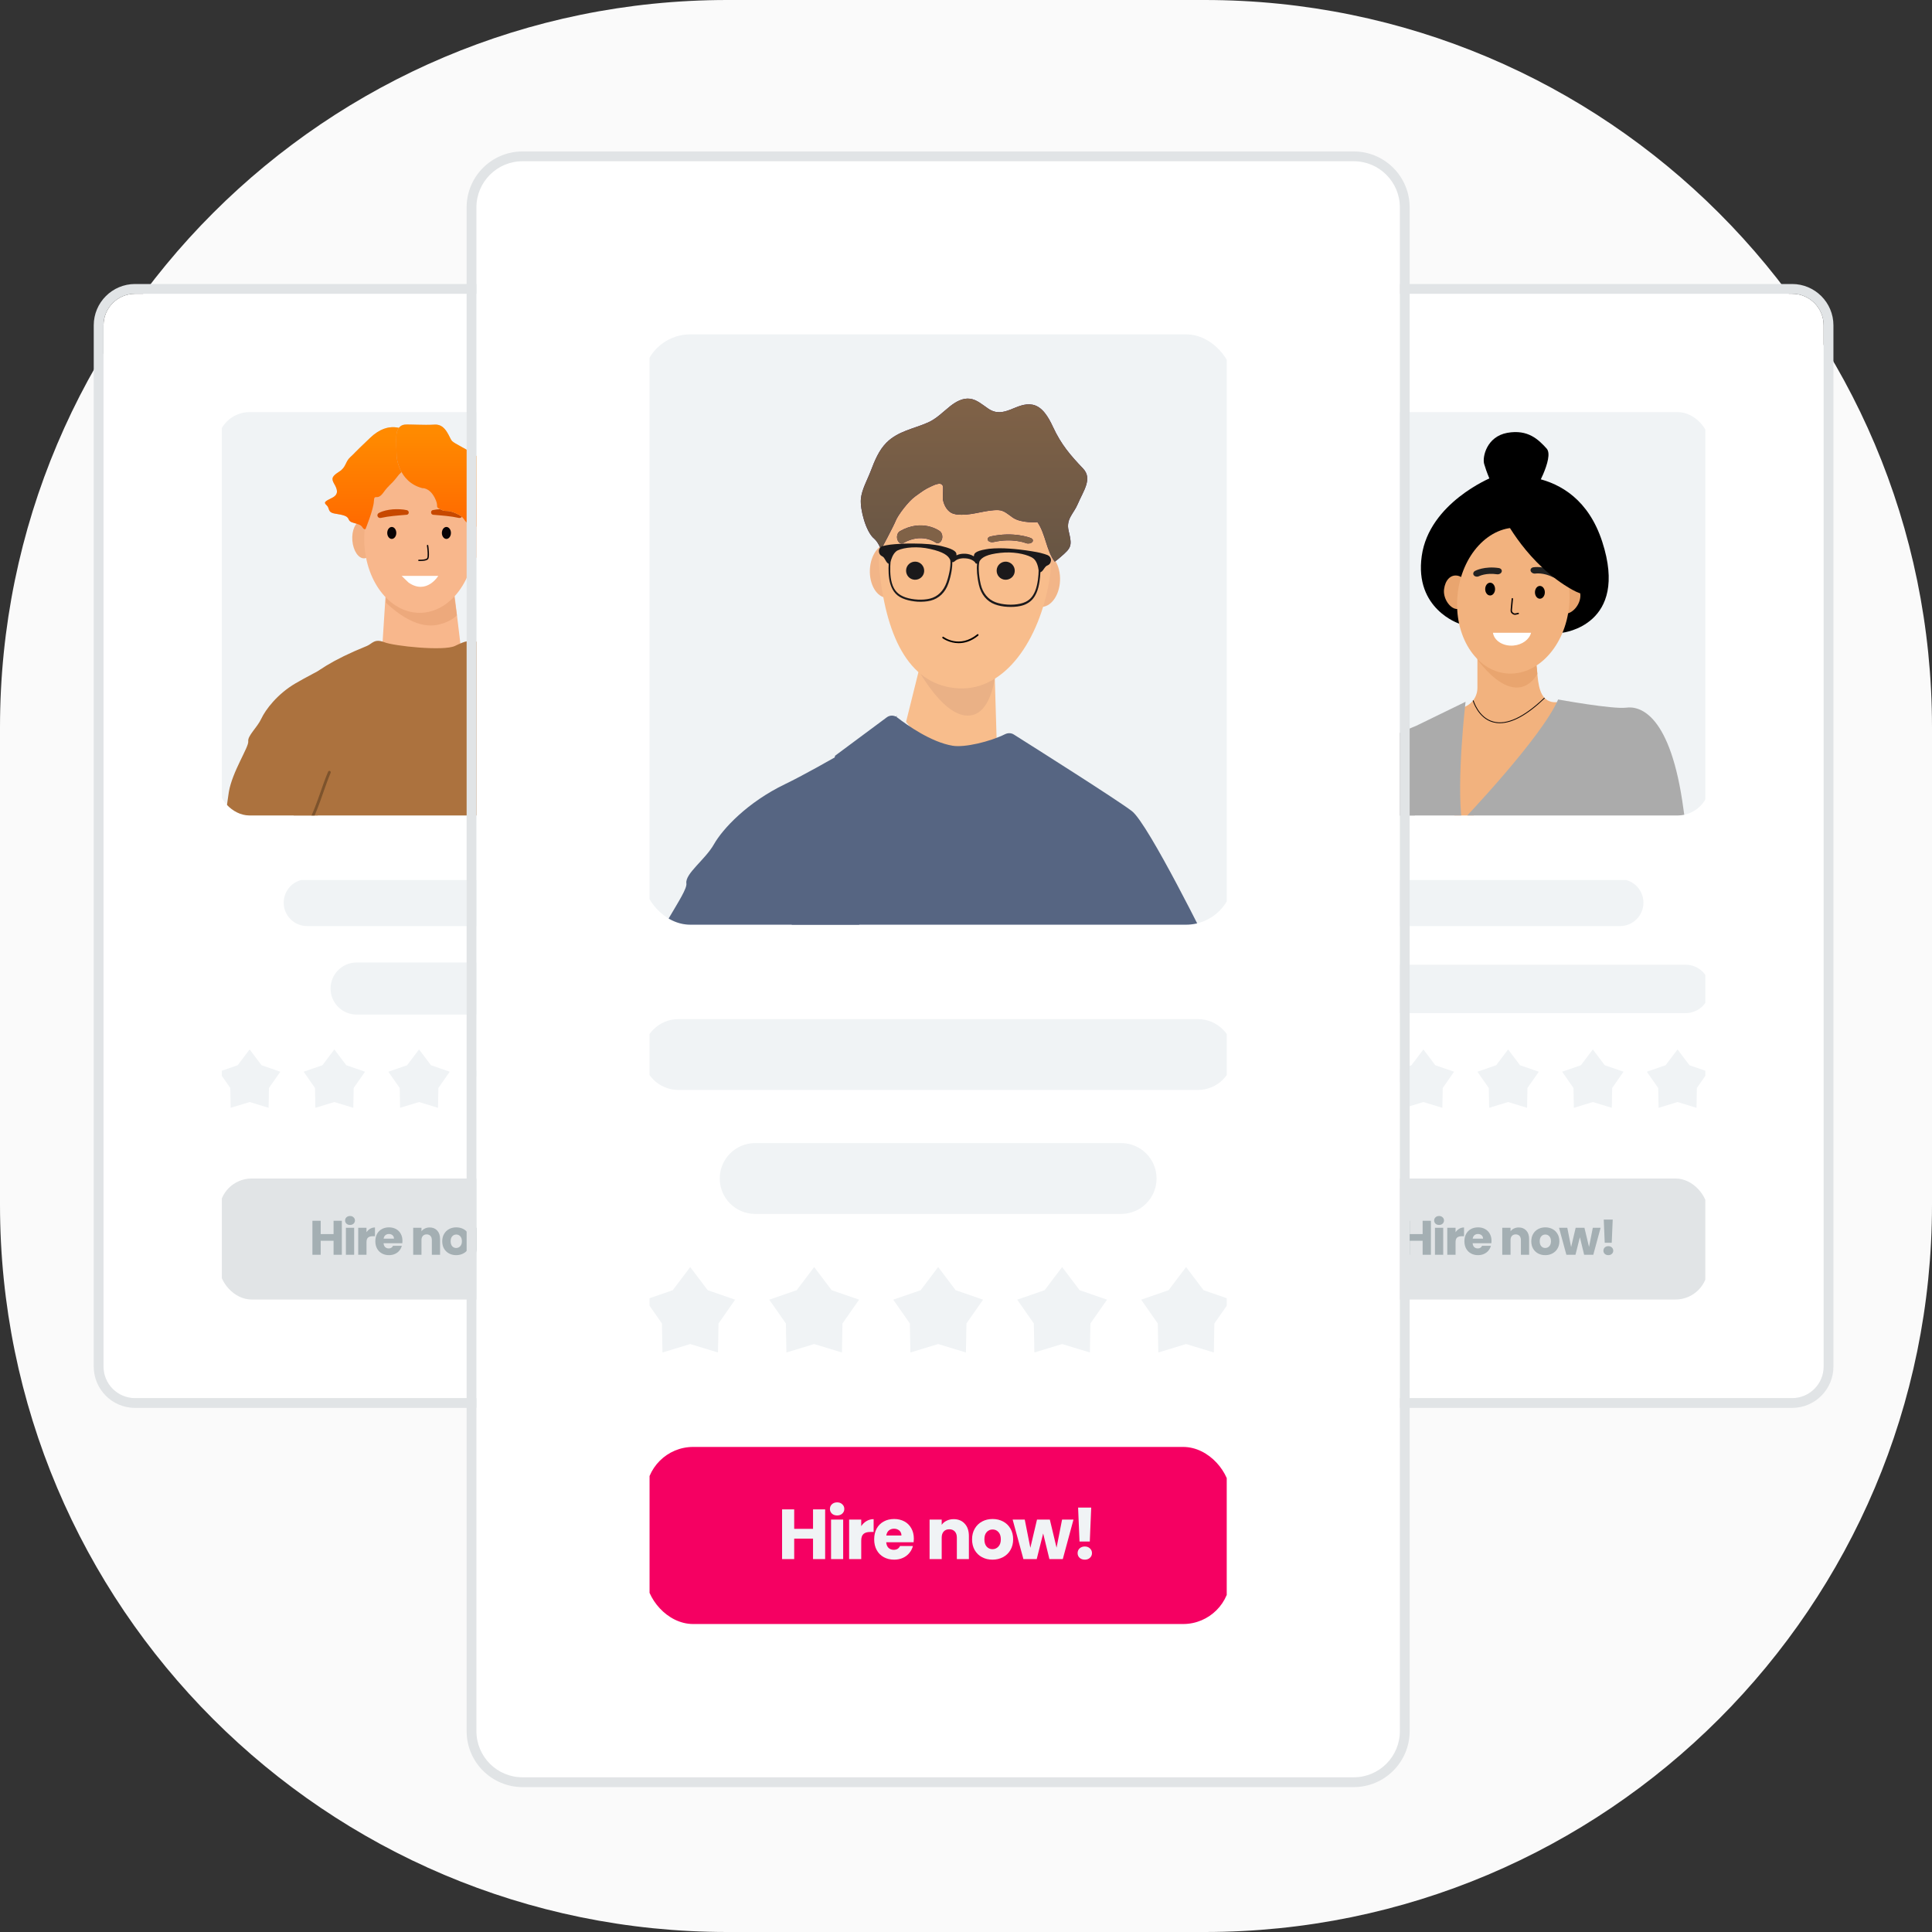 <?xml version="1.0" encoding="UTF-8"?> <svg xmlns="http://www.w3.org/2000/svg" width="200" height="200" viewBox="0 0 200 200" fill="none"><rect x="0" y="0" width="200" height="200" fill="#333333" stroke="none"/><path d="M0 75.294C0 33.71 33.71 0 75.294 0H124.706C166.29 0 200 33.71 200 75.294V124.706C200 166.29 166.29 200 124.706 200H75.294C33.71 200 0 166.29 0 124.706V75.294Z" fill="#FAFAFA"></path><path d="M123.457 33.678C123.457 31.874 124.919 30.412 126.723 30.412H185.517C187.321 30.412 188.784 31.874 188.784 33.678V141.467C188.784 143.271 187.321 144.733 185.517 144.733H126.723C124.919 144.733 123.457 143.271 123.457 141.467V33.678Z" fill="white"></path><path fill-rule="evenodd" clip-rule="evenodd" d="M126.723 29.4H185.517C187.88 29.4 189.796 31.315 189.796 33.678V141.467C189.796 143.83 187.88 145.745 185.517 145.745H126.723C124.361 145.745 122.445 143.83 122.445 141.467V33.678C122.445 31.315 124.361 29.4 126.723 29.4ZM126.723 30.412C124.919 30.412 123.457 31.874 123.457 33.678V141.467C123.457 143.271 124.919 144.733 126.723 144.733H185.517C187.321 144.733 188.784 143.271 188.784 141.467V33.678C188.784 31.874 187.321 30.412 185.517 30.412H126.723Z" fill="#E1E4E6"></path><g clip-path="url(#clip0)"><g clip-path="url(#clip1)"><path d="M135.241 46.001C135.241 44.156 136.737 42.66 138.582 42.66H173.658C175.503 42.66 176.998 44.156 176.998 46.001V81.077C176.998 82.922 175.503 84.417 173.658 84.417H138.582C136.737 84.417 135.241 82.922 135.241 81.077V46.001Z" fill="#F0F3F5"></path><path d="M162.476 72.619L159.577 76.063L158.656 77.16L150.479 86.887L150.956 73.323C152.07 73.256 152.942 72.326 152.942 71.212V66.654L158.748 66.863C158.823 67.383 158.907 67.911 158.982 68.43C158.999 68.522 159.008 68.606 159.024 68.698C159.024 68.715 159.024 68.723 159.033 68.74C159.075 69.042 159.108 69.394 159.142 69.762C159.15 69.838 159.158 69.913 159.167 69.988C159.301 71.329 159.594 72.795 161.169 72.695L162.476 72.619Z" fill="#F2B27E"></path><path d="M159.151 69.762C158.757 70.441 158.121 71.069 157.249 71.161C155.582 71.346 153.957 69.553 153.152 68.556C153.068 68.447 153.001 68.355 152.951 68.271V68.153C153.085 68.229 153.278 68.329 153.563 68.438C154.208 68.673 155.188 68.916 156.495 68.916C157.442 68.916 158.162 68.698 158.69 68.438L158.992 68.43C159.009 68.522 159.017 68.606 159.034 68.698C159.034 68.715 159.034 68.723 159.042 68.74C159.084 69.042 159.109 69.394 159.151 69.762Z" fill="#E9A56F"></path><path d="M161.748 65.498C161.748 65.498 168.676 64.743 165.861 56.072C163.038 47.401 154.366 49.445 154.366 49.445C154.366 49.445 147.949 52.059 147.178 57.555C146.399 63.051 151.057 64.559 151.057 64.559L161.748 65.498Z" fill="black"></path><path d="M149.489 60.991C149.367 61.93 150.063 62.949 150.744 63.038C151.426 63.126 152.065 62.431 152.187 61.493C152.308 60.554 151.51 59.673 150.837 59.586C150.157 59.489 149.611 60.052 149.489 60.991Z" fill="#E9A56F"></path><path d="M163.601 61.652C163.601 62.599 162.78 63.52 162.093 63.52C161.406 63.52 160.861 62.75 160.861 61.803C160.861 60.856 161.766 60.085 162.445 60.085C163.123 60.085 163.601 60.697 163.601 61.652Z" fill="#E9A56F"></path><path d="M158.749 51.068C158.749 51.068 160.95 47.361 160.105 46.432C159.26 45.503 158.182 44.426 156.036 44.807C153.891 45.197 153.436 47.324 153.64 48.03C153.844 48.745 154.374 50.158 155.07 51.31C155.767 52.462 158.749 51.068 158.749 51.068Z" fill="black"></path><path d="M150.88 61.627C150.487 65.791 152.749 69.41 155.941 69.712C159.133 70.013 162.04 66.888 162.434 62.724C162.828 58.56 160.566 54.941 157.374 54.639C154.181 54.338 151.274 57.463 150.88 61.627Z" fill="#F2B27E"></path><path d="M153.747 60.982C153.747 61.351 153.973 61.644 154.258 61.644C154.543 61.644 154.769 61.342 154.769 60.982C154.769 60.622 154.543 60.32 154.258 60.32C153.973 60.32 153.747 60.622 153.747 60.982Z" fill="black"></path><path d="M159.409 61.979C159.692 61.979 159.921 61.682 159.921 61.317C159.921 60.951 159.692 60.655 159.409 60.655C159.127 60.655 158.898 60.951 158.898 61.317C158.898 61.682 159.127 61.979 159.409 61.979Z" fill="black"></path><path d="M155.104 59.449C155.062 59.457 155.02 59.457 154.978 59.449C153.839 59.281 153.143 59.633 153.118 59.641C152.926 59.742 152.683 59.7 152.565 59.549C152.456 59.398 152.515 59.197 152.699 59.097C152.741 59.071 153.688 58.586 155.154 58.803C155.372 58.837 155.506 59.004 155.456 59.18C155.422 59.323 155.272 59.423 155.104 59.449Z" fill="#212121"></path><path d="M160.902 59.8C160.86 59.792 160.818 59.775 160.785 59.758C159.754 59.247 158.983 59.373 158.95 59.373C158.74 59.407 158.514 59.289 158.456 59.113C158.397 58.937 158.514 58.761 158.724 58.728C158.765 58.719 159.821 58.544 161.153 59.197C161.346 59.298 161.43 59.499 161.329 59.65C161.237 59.775 161.061 59.834 160.902 59.8Z" fill="#212121"></path><path d="M155.707 53.609C155.707 53.609 158.103 58.443 162.762 61.049C167.411 63.654 163.222 54.421 163.222 54.421L155.707 53.609Z" fill="black"></path><path d="M156.829 63.646C156.745 63.646 156.653 63.621 156.586 63.57C156.368 63.411 156.36 63.302 156.385 63.051L156.485 61.978C156.485 61.937 156.527 61.911 156.561 61.911C156.603 61.911 156.628 61.953 156.628 61.987L156.527 63.059C156.502 63.285 156.511 63.336 156.67 63.453C156.728 63.495 156.812 63.512 156.888 63.495L157.156 63.436C157.198 63.428 157.231 63.453 157.24 63.495C157.248 63.537 157.223 63.57 157.181 63.579L156.913 63.637C156.888 63.637 156.854 63.646 156.829 63.646Z" fill="#080305"></path><path d="M154.55 65.506C154.675 66.327 155.597 66.913 156.661 66.829C157.583 66.754 158.32 66.193 158.496 65.506H154.55Z" fill="white"></path><path d="M145.084 75.752C145.084 75.752 142.16 77.353 141.741 79.606C141.322 81.86 139.906 85.044 139.135 86.368C138.356 87.692 137.376 90.414 137.233 91.344C137.091 92.274 135.122 105.604 135.683 108.779C136.245 111.963 135.809 114.435 136.898 114.879C137.987 115.323 141.464 114.879 141.464 114.879L146.542 83.938L145.084 75.752Z" fill="url(#paint0_linear)"></path><path d="M142.587 97.402C142.654 96.698 143.048 91.973 143.048 91.973C143.048 91.973 143.299 85.27 143.065 82.95C142.914 81.492 143.936 78.61 144.715 76.666C144.849 76.331 144.975 76.029 145.092 75.761L146.609 75.133L151.713 72.649C151.713 72.649 150.764 80.779 151.334 85.01C151.334 85.01 159.604 76.364 161.296 72.41C161.296 72.41 166.935 73.44 168.35 73.256C169.758 73.063 172.958 73.909 174.274 83.787C175.589 93.657 179.82 98.826 180.013 100.619C180.197 102.404 181.144 104.381 178.882 106.635C176.62 108.889 172.866 112.365 172.397 113.027C172.04 113.525 169.285 114.299 167.99 114.64C167.594 114.744 167.183 114.563 166.986 114.205L162.536 106.124C162.377 105.839 162.502 105.487 162.796 105.361C163.6 105.018 165.041 104.389 165.443 104.188C166.005 103.903 169.624 102.027 169.624 102.027C169.624 102.027 166.784 98.173 166.432 94.084C166.273 92.258 166.197 90.808 166.172 89.769C166.13 93.272 165.678 100.602 162.812 104.381L161.304 107.205C159.664 108.095 157.8 108.488 155.94 108.334L144.683 107.4C143.154 107.273 140.658 106.872 140.926 105.361C141.085 104.415 142.52 98.106 142.587 97.402Z" fill="#ABABAB"></path><path d="M155.263 74.865C155.011 74.865 154.777 74.831 154.551 74.772C152.984 74.345 152.464 72.544 152.456 72.527L152.54 72.502C152.548 72.519 153.051 74.278 154.576 74.689C155.967 75.074 157.751 74.245 159.862 72.225L159.921 72.284C158.128 74.001 156.57 74.865 155.263 74.865Z" fill="#080305"></path></g><g clip-path="url(#clip2)"><path d="M142.111 93.442C142.111 92.103 143.197 91.018 144.536 91.018H167.704C169.044 91.018 170.129 92.103 170.129 93.442C170.129 94.781 169.044 95.867 167.704 95.867H144.536C143.197 95.867 142.111 94.781 142.111 93.442Z" fill="#F0F3F5"></path><path d="M135.241 102.373C135.241 100.989 136.363 99.867 137.747 99.867H174.493C175.877 99.867 176.998 100.989 176.998 102.373C176.998 103.756 175.877 104.878 174.493 104.878H137.747C136.363 104.878 135.241 103.756 135.241 102.373Z" fill="#F0F3F5"></path><path d="M138.581 108.636L139.818 110.274L141.758 110.945L140.583 112.627L140.545 114.679L138.581 114.081L136.618 114.679L136.58 112.627L135.404 110.945L137.344 110.274L138.581 108.636Z" fill="#F0F3F5"></path><path d="M147.349 108.637L148.586 110.275L150.526 110.945L149.351 112.627L149.312 114.68L147.349 114.082L145.385 114.68L145.347 112.627L144.172 110.945L146.112 110.275L147.349 108.637Z" fill="#F0F3F5"></path><path d="M156.119 108.637L157.356 110.275L159.297 110.945L158.121 112.627L158.083 114.68L156.119 114.082L154.156 114.68L154.118 112.627L152.942 110.945L154.882 110.275L156.119 108.637Z" fill="#F0F3F5"></path><path d="M164.889 108.637L166.126 110.275L168.066 110.945L166.891 112.627L166.853 114.68L164.889 114.082L162.925 114.68L162.887 112.627L161.712 110.945L163.652 110.275L164.889 108.637Z" fill="#F0F3F5"></path><path d="M173.658 108.637L174.895 110.275L176.835 110.945L175.659 112.627L175.621 114.68L173.658 114.082L171.694 114.68L171.656 112.627L170.48 110.945L172.421 110.275L173.658 108.637Z" fill="#F0F3F5"></path></g><rect x="135.45" y="121.999" width="41.34" height="12.527" rx="3.341" fill="#E1E4E6"></rect><path d="M148.127 126.375V129.893H147.27V128.444H145.937V129.893H145.08V126.375H145.937V127.753H147.27V126.375H148.127Z" fill="#A4AFB3"></path><path d="M148.976 126.806C148.825 126.806 148.702 126.763 148.605 126.676C148.511 126.585 148.465 126.475 148.465 126.345C148.465 126.211 148.511 126.101 148.605 126.014C148.702 125.924 148.825 125.879 148.976 125.879C149.123 125.879 149.243 125.924 149.337 126.014C149.433 126.101 149.482 126.211 149.482 126.345C149.482 126.475 149.433 126.585 149.337 126.676C149.243 126.763 149.123 126.806 148.976 126.806ZM149.402 127.097V129.893H148.545V127.097H149.402Z" fill="#A4AFB3"></path><path d="M150.679 127.563C150.779 127.409 150.905 127.289 151.055 127.202C151.205 127.112 151.372 127.067 151.556 127.067V127.973H151.32C151.107 127.973 150.946 128.02 150.839 128.114C150.733 128.204 150.679 128.364 150.679 128.595V129.893H149.822V127.097H150.679V127.563Z" fill="#A4AFB3"></path><path d="M154.401 128.45C154.401 128.53 154.396 128.613 154.386 128.7H152.447C152.46 128.874 152.515 129.007 152.612 129.101C152.712 129.191 152.834 129.236 152.978 129.236C153.192 129.236 153.34 129.146 153.424 128.966H154.336C154.289 129.149 154.204 129.315 154.08 129.462C153.96 129.609 153.808 129.724 153.624 129.807C153.44 129.891 153.235 129.933 153.008 129.933C152.734 129.933 152.49 129.874 152.276 129.757C152.062 129.64 151.895 129.473 151.775 129.256C151.655 129.039 151.595 128.785 151.595 128.495C151.595 128.204 151.653 127.95 151.77 127.733C151.89 127.516 152.057 127.349 152.271 127.232C152.485 127.115 152.731 127.056 153.008 127.056C153.278 127.056 153.519 127.113 153.729 127.227C153.94 127.34 154.103 127.502 154.22 127.713C154.341 127.923 154.401 128.169 154.401 128.45ZM153.524 128.224C153.524 128.077 153.474 127.96 153.374 127.873C153.273 127.786 153.148 127.743 152.998 127.743C152.854 127.743 152.732 127.785 152.632 127.868C152.535 127.952 152.475 128.07 152.452 128.224H153.524Z" fill="#A4AFB3"></path><path d="M157.218 127.067C157.545 127.067 157.805 127.173 157.999 127.387C158.196 127.598 158.295 127.888 158.295 128.259V129.893H157.443V128.374C157.443 128.187 157.395 128.042 157.298 127.938C157.201 127.835 157.071 127.783 156.907 127.783C156.743 127.783 156.613 127.835 156.516 127.938C156.419 128.042 156.371 128.187 156.371 128.374V129.893H155.514V127.097H156.371V127.467C156.458 127.344 156.574 127.247 156.721 127.177C156.868 127.103 157.034 127.067 157.218 127.067Z" fill="#A4AFB3"></path><path d="M159.963 129.933C159.689 129.933 159.441 129.874 159.221 129.757C159.004 129.64 158.832 129.473 158.705 129.256C158.581 129.039 158.519 128.785 158.519 128.495C158.519 128.207 158.583 127.955 158.71 127.738C158.837 127.517 159.011 127.349 159.231 127.232C159.452 127.115 159.699 127.056 159.973 127.056C160.247 127.056 160.494 127.115 160.714 127.232C160.935 127.349 161.108 127.517 161.235 127.738C161.362 127.955 161.426 128.207 161.426 128.495C161.426 128.782 161.361 129.036 161.23 129.256C161.103 129.473 160.928 129.64 160.704 129.757C160.484 129.874 160.237 129.933 159.963 129.933ZM159.963 129.191C160.126 129.191 160.265 129.131 160.379 129.011C160.495 128.89 160.554 128.718 160.554 128.495C160.554 128.271 160.497 128.099 160.384 127.978C160.273 127.858 160.136 127.798 159.973 127.798C159.806 127.798 159.667 127.858 159.557 127.978C159.447 128.095 159.391 128.267 159.391 128.495C159.391 128.718 159.445 128.89 159.552 129.011C159.662 129.131 159.799 129.191 159.963 129.191Z" fill="#A4AFB3"></path><path d="M165.694 127.097L164.937 129.893H163.99L163.549 128.079L163.093 129.893H162.151L161.389 127.097H162.246L162.642 129.096L163.113 127.097H164.02L164.496 129.086L164.887 127.097H165.694Z" fill="#A4AFB3"></path><path d="M166.947 126.25L166.847 128.65H166.121L166.02 126.25H166.947ZM166.496 129.933C166.346 129.933 166.223 129.889 166.126 129.802C166.032 129.712 165.985 129.602 165.985 129.472C165.985 129.338 166.032 129.226 166.126 129.136C166.223 129.046 166.346 129.001 166.496 129.001C166.643 129.001 166.764 129.046 166.857 129.136C166.954 129.226 167.003 129.338 167.003 129.472C167.003 129.602 166.954 129.712 166.857 129.802C166.764 129.889 166.643 129.933 166.496 129.933Z" fill="#A4AFB3"></path></g><path d="M10.716 33.678C10.716 31.874 12.178 30.412 13.982 30.412H72.776C74.58 30.412 76.043 31.874 76.043 33.678V141.467C76.043 143.271 74.58 144.733 72.776 144.733H13.982C12.178 144.733 10.716 143.271 10.716 141.467V33.678Z" fill="white"></path><path fill-rule="evenodd" clip-rule="evenodd" d="M13.982 29.4H72.776C75.139 29.4 77.054 31.315 77.054 33.678V141.467C77.054 143.83 75.139 145.745 72.776 145.745H13.982C11.62 145.745 9.704 143.83 9.704 141.467V33.678C9.704 31.315 11.62 29.4 13.982 29.4ZM13.982 30.412C12.178 30.412 10.716 31.874 10.716 33.678V141.467C10.716 143.271 12.178 144.733 13.982 144.733H72.776C74.58 144.733 76.043 143.271 76.043 141.467V33.678C76.043 31.874 74.58 30.412 72.776 30.412H13.982Z" fill="#E1E4E6"></path><g clip-path="url(#clip3)"><g clip-path="url(#clip4)"><path d="M22.501 46.001C22.501 44.156 23.997 42.66 25.842 42.66H60.918C62.763 42.66 64.258 44.156 64.258 46.001V81.077C64.258 82.922 62.763 84.417 60.918 84.417H25.842C23.997 84.417 22.501 82.922 22.501 81.077V46.001Z" fill="#F0F3F5"></path><path d="M47.008 61.218H39.942L39.546 67.389H47.751L47.008 61.218Z" fill="#F8B78C"></path><path d="M47.017 61.738L47.296 63.705C46.776 64.232 45.792 64.658 44.902 64.736C42.993 64.907 41.119 63.49 39.951 62.393V61.738C39.958 61.738 39.965 61.738 39.965 61.745C40.827 62.001 42.145 62.272 43.897 62.265C45.165 62.265 46.141 62.023 46.839 61.745L47.017 61.738Z" fill="#EDA97C"></path><path d="M38.655 55.782C38.74 56.851 38.327 57.748 37.722 57.798C37.123 57.848 36.56 57.022 36.475 55.96C36.39 54.899 36.803 53.994 37.408 53.944C38.014 53.895 38.569 54.714 38.655 55.782Z" fill="#F2B083"></path><path d="M50.28 56.004C50.152 57.065 49.568 57.87 48.969 57.799C48.371 57.728 47.986 56.809 48.114 55.747C48.243 54.686 48.827 53.881 49.425 53.952C50.023 54.024 50.408 54.942 50.28 56.004Z" fill="#F2B083"></path><path d="M43.441 63.44C46.608 63.44 49.175 60.015 49.175 55.79C49.175 51.565 46.608 48.14 43.441 48.14C40.274 48.14 37.707 51.565 37.707 55.79C37.707 60.015 40.274 63.44 43.441 63.44Z" fill="#F8B78C"></path><path d="M42.032 44.556C41.861 44.556 40.322 43.431 38.342 45.304C36.362 47.185 36.818 46.822 36.269 47.32C35.721 47.819 35.856 48.346 35.13 48.816C34.403 49.279 34.268 49.507 34.581 50.055C34.902 50.604 35.123 51.145 34.417 51.516C33.712 51.879 33.441 51.971 33.805 52.292C34.168 52.613 33.862 53.033 34.681 53.168C35.5 53.303 35.942 53.389 36.084 53.738C36.219 54.087 36.526 54.087 36.939 54.222C37.352 54.358 37.416 54.429 37.551 54.636C37.687 54.842 37.836 54.771 37.836 54.771C37.836 54.771 38.663 52.748 38.705 51.886C38.748 51.024 39.019 51.907 39.667 51.017C40.315 50.127 40.45 50.205 40.999 49.507C41.547 48.809 41.227 49.243 41.676 48.752C42.132 48.246 42.032 44.556 42.032 44.556Z" fill="#E2B897"></path><path d="M42.032 44.556C41.861 44.556 40.322 43.431 38.342 45.304C36.362 47.185 36.818 46.822 36.269 47.32C35.721 47.819 35.856 48.346 35.13 48.816C34.403 49.279 34.268 49.507 34.581 50.055C34.902 50.604 35.123 51.145 34.417 51.516C33.712 51.879 33.441 51.971 33.805 52.292C34.168 52.613 33.862 53.033 34.681 53.168C35.5 53.303 35.942 53.389 36.084 53.738C36.219 54.087 36.526 54.087 36.939 54.222C37.352 54.358 37.416 54.429 37.551 54.636C37.687 54.842 37.836 54.771 37.836 54.771C37.836 54.771 38.663 52.748 38.705 51.886C38.748 51.024 39.019 51.907 39.667 51.017C40.315 50.127 40.45 50.205 40.999 49.507C41.547 48.809 41.227 49.243 41.676 48.752C42.132 48.246 42.032 44.556 42.032 44.556Z" fill="url(#paint1_linear)"></path><path d="M43.483 58.076C43.419 58.076 43.369 58.076 43.355 58.076C43.319 58.076 43.291 58.041 43.291 58.005C43.291 57.97 43.327 57.934 43.362 57.941C43.633 57.955 44.103 57.927 44.21 57.791C44.317 57.663 44.267 56.951 44.196 56.481C44.189 56.445 44.217 56.41 44.253 56.403C44.288 56.395 44.324 56.424 44.331 56.459C44.359 56.659 44.495 57.663 44.317 57.877C44.167 58.055 43.718 58.076 43.483 58.076Z" fill="#080305"></path><path d="M41.581 59.615H45.37C45.37 59.615 44.167 61.602 42.3 60.313C42.243 60.27 41.581 59.615 41.581 59.615Z" fill="white"></path><path d="M42.081 53.289C41.86 53.311 41.625 53.332 41.397 53.346C41.169 53.368 40.941 53.382 40.721 53.41C40.5 53.432 40.279 53.46 40.058 53.496C39.837 53.532 39.631 53.574 39.417 53.617H39.403C39.253 53.645 39.104 53.553 39.075 53.403C39.047 53.282 39.111 53.161 39.218 53.104C39.446 52.983 39.688 52.898 39.93 52.841C40.172 52.784 40.421 52.748 40.664 52.727C40.906 52.712 41.155 52.705 41.397 52.719C41.639 52.734 41.882 52.755 42.124 52.812C42.252 52.841 42.337 52.969 42.309 53.104C42.288 53.211 42.195 53.282 42.095 53.289H42.081Z" fill="#C74800"></path><path d="M44.803 52.805C45.053 52.748 45.288 52.727 45.53 52.713C45.772 52.699 46.014 52.706 46.264 52.72C46.506 52.741 46.755 52.777 46.997 52.834C47.24 52.891 47.482 52.976 47.71 53.097C47.845 53.169 47.895 53.34 47.824 53.475C47.767 53.582 47.639 53.639 47.525 53.617H47.51C47.297 53.575 47.083 53.532 46.869 53.496C46.648 53.468 46.428 53.439 46.207 53.411C45.986 53.389 45.758 53.368 45.53 53.347C45.302 53.325 45.074 53.311 44.846 53.29H44.839C44.704 53.275 44.611 53.154 44.626 53.019C44.626 52.912 44.704 52.827 44.803 52.805Z" fill="#C74800"></path><path d="M41.026 55.17C41.026 55.512 40.812 55.79 40.556 55.79C40.3 55.79 40.086 55.512 40.086 55.17C40.086 54.828 40.3 54.55 40.556 54.55C40.812 54.55 41.026 54.828 41.026 55.17Z" fill="#080305"></path><path d="M46.682 55.17C46.682 55.512 46.469 55.79 46.212 55.79C45.956 55.79 45.742 55.512 45.742 55.17C45.742 54.828 45.956 54.55 46.212 54.55C46.469 54.55 46.682 54.828 46.682 55.17Z" fill="#080305"></path><path d="M41.055 47.192C41.055 47.192 41.191 49.87 43.719 50.533C43.719 50.533 44.439 50.462 44.98 51.487C45.528 52.513 44.944 52.406 45.593 52.734C46.241 53.062 46.169 52.698 47.195 53.14C48.221 53.582 47.879 53.881 48.627 54.322C49.375 54.757 50.849 54.429 51.049 54.059C51.255 53.688 51.597 53.582 51.697 53.211C51.797 52.841 51.697 51.231 51.697 51.231C51.697 51.231 50.465 50.348 50.059 49.322C49.645 48.296 50.194 47.855 49.311 47.192C48.42 46.53 47.06 45.946 46.782 45.647C46.511 45.354 46.169 43.88 45.008 43.958C43.847 44.029 42.416 43.916 41.903 43.958C41.39 44.001 41.119 44.436 41.048 44.913C40.991 45.39 41.055 47.192 41.055 47.192Z" fill="#E2B897"></path><path d="M41.055 47.192C41.055 47.192 41.191 49.87 43.719 50.533C43.719 50.533 44.439 50.462 44.98 51.487C45.528 52.513 44.944 52.406 45.593 52.734C46.241 53.062 46.169 52.698 47.195 53.14C48.221 53.582 47.879 53.881 48.627 54.322C49.375 54.757 50.849 54.429 51.049 54.059C51.255 53.688 51.597 53.582 51.697 53.211C51.797 52.841 51.697 51.231 51.697 51.231C51.697 51.231 50.465 50.348 50.059 49.322C49.645 48.296 50.194 47.855 49.311 47.192C48.42 46.53 47.06 45.946 46.782 45.647C46.511 45.354 46.169 43.88 45.008 43.958C43.847 44.029 42.416 43.916 41.903 43.958C41.39 44.001 41.119 44.436 41.048 44.913C40.991 45.39 41.055 47.192 41.055 47.192Z" fill="url(#paint2_linear)"></path><path d="M52.573 67.614C52.573 67.614 57.873 69.273 58.956 70.242C60.038 71.211 63.714 79.481 63.714 83.819C63.714 88.157 64.583 94.817 63.714 96.07C62.845 97.324 58.956 103.542 56.356 104.974C53.756 106.406 52.694 106.299 52.694 106.299L52.06 99.838L54.846 89.624L53.435 74.231L52.573 67.614Z" fill="#AC723E"></path><path d="M37.982 66.869C38.522 66.648 38.753 66.073 39.768 66.478C40.776 66.883 45.94 67.423 47.094 66.869C48.254 66.314 48.547 66.236 49.589 66.478C50.637 66.719 53.59 67.373 55.304 68.893C57.025 70.413 58.066 99.07 56.478 101.5C55.924 102.352 53.162 105.243 48.785 104.377C45.291 103.681 41.323 106.714 37.592 104.654C34.678 103.041 32.351 103.027 32.351 103.027C32.351 103.027 28.821 77.958 30.765 72.189C30.891 71.868 30.698 69.81 37.982 66.869Z" fill="#AC723E"></path><path d="M37.387 67.187C37.387 67.187 32.443 69.651 30.577 70.748C28.711 71.845 27.493 73.455 27.058 74.381C26.631 75.314 25.619 76.155 25.698 76.746C25.769 77.337 24.045 79.873 23.689 81.989C23.333 84.104 22.685 91.12 22.685 91.37C22.685 91.619 23.831 97.453 23.831 97.453C23.831 97.453 27.208 101.513 27.927 102.439C28.647 103.372 30.798 104.889 31.083 104.889C31.368 104.889 33.163 103.45 33.091 102.019C33.02 100.587 32.514 96.441 32.016 95.764C31.624 95.237 31.14 94.76 30.776 94.048C30.677 93.848 30.584 93.635 30.506 93.392C30.15 92.296 31.154 89.674 31.154 89.674C31.154 89.674 34.388 80.379 34.238 79.111C34.096 77.843 35.171 73.362 34.886 72.18C34.602 71.005 37.387 67.187 37.387 67.187Z" fill="#AC723E"></path><path d="M31.438 89.568C31.373 89.568 31.309 89.525 31.295 89.454C30.967 87.916 31.138 86.541 31.787 85.351C32.385 84.262 32.77 83.157 33.183 81.982C33.425 81.298 33.667 80.586 33.966 79.888C33.995 79.817 34.08 79.781 34.151 79.81C34.223 79.838 34.258 79.924 34.23 79.995C33.938 80.686 33.696 81.391 33.453 82.075C33.062 83.207 32.648 84.376 32.043 85.487C31.423 86.612 31.267 87.923 31.58 89.39C31.594 89.469 31.544 89.54 31.473 89.561C31.459 89.568 31.452 89.568 31.438 89.568Z" fill="#7D532C"></path><path d="M54.331 78.349C54.381 78.309 54.458 78.304 54.513 78.352C55.715 79.367 56.421 80.558 56.638 81.896C56.832 83.124 57.204 84.232 57.598 85.414C57.825 86.103 58.07 86.814 58.261 87.549C58.282 87.623 58.236 87.704 58.163 87.725C58.089 87.746 58.008 87.7 57.987 87.626C57.795 86.901 57.554 86.196 57.327 85.507C56.943 84.372 56.554 83.195 56.352 81.946C56.153 80.677 55.474 79.545 54.327 78.577C54.268 78.523 54.264 78.437 54.307 78.376C54.314 78.362 54.319 78.358 54.331 78.349Z" fill="#7D532C"></path></g><g clip-path="url(#clip5)"><path d="M29.368 93.442C29.368 92.103 30.454 91.018 31.793 91.018H54.961C56.3 91.018 57.386 92.103 57.386 93.442C57.386 94.781 56.3 95.867 54.961 95.867H31.793C30.454 95.867 29.368 94.781 29.368 93.442Z" fill="#F0F3F5"></path><path d="M34.219 102.333C34.219 100.845 35.425 99.638 36.913 99.638H49.844C51.332 99.638 52.538 100.845 52.538 102.333C52.538 103.82 51.332 105.027 49.844 105.027H36.913C35.425 105.027 34.219 103.82 34.219 102.333Z" fill="#F0F3F5"></path><path d="M25.841 108.636L27.078 110.274L29.018 110.945L27.843 112.627L27.805 114.679L25.841 114.081L23.878 114.679L23.84 112.627L22.664 110.945L24.604 110.274L25.841 108.636Z" fill="#F0F3F5"></path><path d="M34.611 108.637L35.848 110.275L37.788 110.945L36.612 112.627L36.574 114.68L34.611 114.082L32.647 114.68L32.609 112.627L31.434 110.945L33.374 110.275L34.611 108.637Z" fill="#F0F3F5"></path><path d="M43.379 108.637L44.616 110.275L46.556 110.945L45.381 112.627L45.343 114.68L43.379 114.082L41.416 114.68L41.378 112.627L40.202 110.945L42.142 110.275L43.379 108.637Z" fill="#F0F3F5"></path><path d="M52.149 108.637L53.386 110.275L55.326 110.945L54.15 112.627L54.112 114.68L52.149 114.082L50.185 114.68L50.147 112.627L48.972 110.945L50.912 110.275L52.149 108.637Z" fill="#F0F3F5"></path><path d="M60.917 108.637L62.154 110.275L64.094 110.945L62.919 112.627L62.881 114.68L60.917 114.082L58.954 114.68L58.916 112.627L57.74 110.945L59.68 110.275L60.917 108.637Z" fill="#F0F3F5"></path></g><rect x="22.71" y="121.999" width="41.34" height="12.527" rx="3.341" fill="#E1E4E6"></rect><path d="M35.387 126.375V129.893H34.531V128.444H33.198V129.893H32.341V126.375H33.198V127.753H34.531V126.375H35.387Z" fill="#A4AFB3"></path><path d="M36.236 126.806C36.086 126.806 35.963 126.763 35.866 126.676C35.772 126.585 35.725 126.475 35.725 126.345C35.725 126.211 35.772 126.101 35.866 126.014C35.963 125.924 36.086 125.879 36.236 125.879C36.383 125.879 36.504 125.924 36.597 126.014C36.694 126.101 36.743 126.211 36.743 126.345C36.743 126.475 36.694 126.585 36.597 126.676C36.504 126.763 36.383 126.806 36.236 126.806ZM36.662 127.097V129.893H35.806V127.097H36.662Z" fill="#A4AFB3"></path><path d="M37.94 127.563C38.04 127.409 38.165 127.289 38.316 127.202C38.466 127.112 38.633 127.067 38.817 127.067V127.973H38.581C38.367 127.973 38.207 128.02 38.1 128.114C37.993 128.204 37.94 128.364 37.94 128.595V129.893H37.083V127.097H37.94V127.563Z" fill="#A4AFB3"></path><path d="M41.661 128.45C41.661 128.53 41.657 128.613 41.647 128.7H39.707C39.721 128.874 39.776 129.007 39.873 129.101C39.973 129.191 40.095 129.236 40.239 129.236C40.452 129.236 40.601 129.146 40.684 128.966H41.596C41.55 129.149 41.464 129.315 41.341 129.462C41.221 129.609 41.069 129.724 40.885 129.807C40.701 129.891 40.496 129.933 40.269 129.933C39.995 129.933 39.751 129.874 39.537 129.757C39.323 129.64 39.156 129.473 39.036 129.256C38.916 129.039 38.855 128.785 38.855 128.495C38.855 128.204 38.914 127.95 39.031 127.733C39.151 127.516 39.318 127.349 39.532 127.232C39.746 127.115 39.991 127.056 40.269 127.056C40.539 127.056 40.78 127.113 40.99 127.227C41.2 127.34 41.364 127.502 41.481 127.713C41.601 127.923 41.661 128.169 41.661 128.45ZM40.785 128.224C40.785 128.077 40.734 127.96 40.634 127.873C40.534 127.786 40.409 127.743 40.258 127.743C40.115 127.743 39.993 127.785 39.893 127.868C39.796 127.952 39.736 128.07 39.712 128.224H40.785Z" fill="#A4AFB3"></path><path d="M44.478 127.067C44.806 127.067 45.066 127.173 45.26 127.387C45.457 127.598 45.556 127.888 45.556 128.259V129.893H44.704V128.374C44.704 128.187 44.655 128.042 44.558 127.938C44.462 127.835 44.331 127.783 44.168 127.783C44.004 127.783 43.874 127.835 43.777 127.938C43.68 128.042 43.631 128.187 43.631 128.374V129.893H42.775V127.097H43.631V127.467C43.718 127.344 43.835 127.247 43.982 127.177C44.129 127.103 44.294 127.067 44.478 127.067Z" fill="#A4AFB3"></path><path d="M47.223 129.933C46.949 129.933 46.702 129.874 46.482 129.757C46.265 129.64 46.093 129.473 45.966 129.256C45.842 129.039 45.78 128.785 45.78 128.495C45.78 128.207 45.844 127.955 45.971 127.738C46.098 127.517 46.271 127.349 46.492 127.232C46.712 127.115 46.959 127.056 47.233 127.056C47.507 127.056 47.755 127.115 47.975 127.232C48.196 127.349 48.369 127.517 48.496 127.738C48.623 127.955 48.687 128.207 48.687 128.495C48.687 128.782 48.621 129.036 48.491 129.256C48.364 129.473 48.189 129.64 47.965 129.757C47.745 129.874 47.497 129.933 47.223 129.933ZM47.223 129.191C47.387 129.191 47.526 129.131 47.639 129.011C47.756 128.89 47.815 128.718 47.815 128.495C47.815 128.271 47.758 128.099 47.644 127.978C47.534 127.858 47.397 127.798 47.233 127.798C47.066 127.798 46.928 127.858 46.818 127.978C46.707 128.095 46.652 128.267 46.652 128.495C46.652 128.718 46.706 128.89 46.812 129.011C46.923 129.131 47.06 129.191 47.223 129.191Z" fill="#A4AFB3"></path><path d="M52.954 127.097L52.198 129.893H51.251L50.81 128.079L50.354 129.893H49.412L48.65 127.097H49.507L49.903 129.096L50.374 127.097H51.281L51.757 129.086L52.148 127.097H52.954Z" fill="#A4AFB3"></path><path d="M54.208 126.25L54.108 128.65H53.381L53.281 126.25H54.208ZM53.757 129.933C53.607 129.933 53.483 129.889 53.386 129.802C53.293 129.712 53.246 129.602 53.246 129.472C53.246 129.338 53.293 129.226 53.386 129.136C53.483 129.046 53.607 129.001 53.757 129.001C53.904 129.001 54.024 129.046 54.118 129.136C54.215 129.226 54.263 129.338 54.263 129.472C54.263 129.602 54.215 129.712 54.118 129.802C54.024 129.889 53.904 129.933 53.757 129.933Z" fill="#A4AFB3"></path></g><path d="M49.316 21.47C49.316 18.83 51.456 16.69 54.096 16.69H140.136C142.776 16.69 144.916 18.83 144.916 21.47V179.208C144.916 181.848 142.776 183.988 140.136 183.988H54.096C51.456 183.988 49.316 181.848 49.316 179.208V21.47Z" fill="white"></path><path fill-rule="evenodd" clip-rule="evenodd" d="M54.096 15.678H140.136C143.334 15.678 145.927 18.271 145.927 21.47V179.208C145.927 182.407 143.334 185 140.136 185H54.096C50.898 185 48.305 182.407 48.305 179.208V21.47C48.305 18.271 50.898 15.678 54.096 15.678ZM54.096 16.689C51.456 16.689 49.316 18.83 49.316 21.47V179.208C49.316 181.848 51.456 183.988 54.096 183.988H140.136C142.776 183.988 144.916 181.848 144.916 179.208V21.47C144.916 18.83 142.776 16.689 140.136 16.689H54.096Z" fill="#E1E4E6"></path><g clip-path="url(#clip6)"><g clip-path="url(#clip7)"><path d="M66.562 39.503C66.562 36.803 68.751 34.614 71.451 34.614H122.781C125.481 34.614 127.67 36.803 127.67 39.503V90.833C127.67 93.533 125.481 95.722 122.781 95.722H71.451C68.751 95.722 66.562 93.533 66.562 90.833V39.503Z" fill="#F0F3F5"></path><path d="M95.59 67.517L93.797 74.724L97.658 79.707L103.174 76.656L102.947 69.069L95.59 67.517Z" fill="#F8BD8C"></path><path d="M92.859 74.081C92.859 74.081 91.415 75.527 88.365 77.29C85.843 78.748 83.054 80.314 81.283 81.166C77.368 83.05 74.817 85.8 73.909 87.395C73.011 88.99 70.903 90.435 71.054 91.451C71.205 92.468 67.594 96.813 66.837 100.441C66.08 104.07 64.728 116.099 64.728 116.527C64.728 116.966 67.14 126.962 67.14 126.962C67.14 126.962 74.211 133.919 75.714 135.513C77.217 137.108 81.737 139.719 82.332 139.719C82.937 139.719 86.689 137.258 86.548 134.796C86.397 132.335 85.348 125.228 84.289 124.072C83.467 123.163 82.461 122.349 81.694 121.129C81.477 120.787 81.293 120.423 81.121 120.006C80.364 118.122 82.472 113.627 82.472 113.627C82.472 113.627 89.241 97.68 88.938 95.508C88.635 93.335 90.895 85.651 90.29 83.617C89.716 81.605 92.859 74.081 92.859 74.081Z" fill="#566582"></path><path d="M125.226 98.166C125.226 98.166 118.736 114.171 118.586 117.672C118.436 121.173 117.708 123.22 118.597 127.152C119.486 131.095 119.057 132.259 118.597 133.713C118.136 135.167 112.481 135.027 112.481 135.027L85.953 133.476L75.981 118.986L86.451 78.231L91.805 74.253C92.126 74.014 92.567 74.028 92.883 74.273C93.937 75.089 96.385 76.823 98.612 77.198C99.867 77.41 102.495 76.772 104.036 76.007C104.327 75.863 104.672 75.86 104.947 76.034C107.02 77.341 115.666 82.809 117.172 83.964C118.886 85.278 125.226 98.166 125.226 98.166Z" fill="#566582"></path><path d="M94.768 68.924C94.377 67.932 97.377 74.439 100.436 74.066C103.065 73.756 103.173 68.455 103.173 68.455C103.173 68.455 102.244 70.13 99.469 70.13C96.38 70.14 94.768 68.924 94.768 68.924Z" fill="#EAB186"></path><path d="M109.733 60.131C109.662 61.681 108.762 62.884 107.73 62.826C106.699 62.757 105.92 61.45 105.991 59.899C106.062 58.349 106.962 57.146 107.993 57.204C109.025 57.273 109.803 58.581 109.733 60.131Z" fill="#F2B588"></path><path d="M93.79 59.193C93.719 60.743 92.819 61.947 91.788 61.889C90.757 61.819 89.979 60.512 90.049 58.962C90.12 57.412 91.02 56.209 92.051 56.267C93.082 56.336 93.871 57.643 93.79 59.193Z" fill="#F2B588"></path><path d="M108.637 60.029C107.603 66.206 104.076 71.528 99.216 71.257C94.356 70.986 91.808 66.391 91.041 59.064C90.369 52.637 95.603 47.564 100.463 47.835C105.312 48.106 109.703 53.656 108.637 60.029Z" fill="#F8BD8C"></path><path d="M97.63 50.482C97.64 50.893 97.576 51.542 97.619 51.748C97.726 52.288 98.013 52.818 98.46 53.078C98.78 53.251 99.142 53.283 99.494 53.283C100.783 53.316 102.135 52.754 103.371 52.808C103.935 52.829 104.372 53.251 104.851 53.586C105.746 54.192 107.397 54.051 107.397 54.051C108.239 55.252 108.324 57.037 109.187 58.14C109.389 58.011 109.581 57.837 109.772 57.675C110.933 56.691 110.997 56.507 110.625 54.96C110.326 53.716 111.146 53.186 111.562 52.191C112.137 50.828 113.128 49.562 112.116 48.502C110.795 47.118 109.847 46.014 109.005 44.197C108.537 43.191 107.908 42.088 106.886 41.893C105.235 41.58 103.967 43.429 102.306 42.304C101.699 41.893 101.113 41.363 100.41 41.277C99.675 41.179 98.951 41.58 98.354 42.056C97.608 42.651 96.927 43.364 96.053 43.743C94.615 44.381 92.954 44.63 91.771 45.82C90.983 46.609 90.546 47.691 90.142 48.751C89.801 49.649 89.204 50.688 89.119 51.65C89.023 52.743 89.641 55.068 90.493 55.761C90.898 56.096 91.207 56.886 91.207 56.886C91.207 56.886 92.517 54.441 92.73 53.889C92.954 53.338 94.019 51.888 94.764 51.369C95.499 50.839 95.755 50.644 96.341 50.374C96.724 50.19 97.608 49.757 97.63 50.482Z" fill="#31185E"></path><path d="M97.63 50.482C97.64 50.893 97.576 51.542 97.619 51.748C97.726 52.288 98.013 52.818 98.46 53.078C98.78 53.251 99.142 53.283 99.494 53.283C100.783 53.316 102.135 52.754 103.371 52.808C103.935 52.829 104.372 53.251 104.851 53.586C105.746 54.192 107.397 54.051 107.397 54.051C108.239 55.252 108.324 57.037 109.187 58.14C109.389 58.011 109.581 57.837 109.772 57.675C110.933 56.691 110.997 56.507 110.625 54.96C110.326 53.716 111.146 53.186 111.562 52.191C112.137 50.828 113.128 49.562 112.116 48.502C110.795 47.118 109.847 46.014 109.005 44.197C108.537 43.191 107.908 42.088 106.886 41.893C105.235 41.58 103.967 43.429 102.306 42.304C101.699 41.893 101.113 41.363 100.41 41.277C99.675 41.179 98.951 41.58 98.354 42.056C97.608 42.651 96.927 43.364 96.053 43.743C94.615 44.381 92.954 44.63 91.771 45.82C90.983 46.609 90.546 47.691 90.142 48.751C89.801 49.649 89.204 50.688 89.119 51.65C89.023 52.743 89.641 55.068 90.493 55.761C90.898 56.096 91.207 56.886 91.207 56.886C91.207 56.886 92.517 54.441 92.73 53.889C92.954 53.338 94.019 51.888 94.764 51.369C95.499 50.839 95.755 50.644 96.341 50.374C96.724 50.19 97.608 49.757 97.63 50.482Z" fill="url(#paint3_linear)"></path><path d="M95.671 59.13C95.645 59.65 95.203 60.041 94.683 60.015C94.162 59.989 93.772 59.546 93.798 59.026C93.824 58.506 94.266 58.116 94.787 58.142C95.294 58.168 95.697 58.61 95.671 59.13Z" fill="#1B191B"></path><path d="M105.047 59.13C105.021 59.65 104.579 60.041 104.059 60.015C103.538 59.989 103.148 59.546 103.174 59.026C103.2 58.506 103.642 58.116 104.163 58.142C104.67 58.181 105.073 58.61 105.047 59.13Z" fill="#1B191B"></path><path d="M93.336 56.265C93.146 56.265 92.976 56.114 92.896 55.855C92.796 55.526 92.906 55.129 93.156 54.992C95.477 53.664 97.228 54.937 97.298 54.992C97.528 55.17 97.618 55.567 97.488 55.882C97.358 56.197 97.068 56.32 96.838 56.156C96.768 56.101 95.397 55.143 93.516 56.21C93.466 56.251 93.406 56.265 93.336 56.265Z" fill="#31185E"></path><path d="M93.336 56.265C93.146 56.265 92.976 56.114 92.896 55.855C92.796 55.526 92.906 55.129 93.156 54.992C95.477 53.664 97.228 54.937 97.298 54.992C97.528 55.17 97.618 55.567 97.488 55.882C97.358 56.197 97.068 56.32 96.838 56.156C96.768 56.101 95.397 55.143 93.516 56.21C93.466 56.251 93.406 56.265 93.336 56.265Z" fill="#806247"></path><path d="M102.684 56.127C102.494 56.12 102.324 56.037 102.264 55.921C102.174 55.76 102.314 55.581 102.564 55.529C104.937 55.002 106.63 55.67 106.7 55.696C106.93 55.786 106.99 55.979 106.85 56.12C106.71 56.268 106.409 56.307 106.189 56.217C106.129 56.191 104.787 55.683 102.875 56.108C102.814 56.12 102.754 56.127 102.684 56.127Z" fill="#31185E"></path><path d="M102.684 56.127C102.494 56.12 102.324 56.037 102.264 55.921C102.174 55.76 102.314 55.581 102.564 55.529C104.937 55.002 106.63 55.67 106.7 55.696C106.93 55.786 106.99 55.979 106.85 56.12C106.71 56.268 106.409 56.307 106.189 56.217C106.129 56.191 104.787 55.683 102.875 56.108C102.814 56.12 102.754 56.127 102.684 56.127Z" fill="#806247"></path><path d="M108.788 57.897C108.766 57.775 108.713 57.675 108.638 57.597C108.617 57.575 108.596 57.564 108.574 57.542C108.532 57.509 108.489 57.487 108.446 57.464C108.265 57.398 108.02 57.309 107.689 57.231C107.497 57.187 107.188 57.121 106.803 57.065C106.43 56.999 106.003 56.943 105.534 56.888C104.862 56.81 104.136 56.755 103.454 56.755C103.08 56.755 102.728 56.777 102.397 56.81C102.291 56.821 102.195 56.843 102.099 56.855C100.872 57.054 100.819 57.365 100.829 57.542C100.829 57.575 100.808 57.586 100.776 57.575C100.52 57.409 100.221 57.342 99.922 57.32C99.624 57.309 99.314 57.342 99.048 57.475C99.026 57.487 98.994 57.464 99.005 57.442C99.037 57.254 99.005 56.899 97.511 56.544C97.479 56.533 97.458 56.533 97.426 56.522C97.042 56.433 96.615 56.378 96.178 56.333C95.655 56.289 95.111 56.267 94.599 56.267C93.841 56.256 93.137 56.289 92.647 56.333C92.455 56.344 92.305 56.367 92.188 56.378C91.836 56.422 91.558 56.477 91.367 56.533C91.26 56.555 91.174 56.622 91.11 56.699C91.036 56.788 90.982 56.899 90.982 57.032C90.982 57.043 90.982 57.054 90.982 57.065C90.982 57.276 91.1 57.475 91.281 57.564C91.356 57.597 91.441 57.653 91.516 57.753C91.708 58.019 91.751 58.241 91.975 58.352C91.985 58.352 91.996 58.374 91.996 58.385C91.964 58.906 91.964 59.782 92.167 60.447C92.295 60.869 92.476 61.201 92.732 61.468C92.977 61.723 93.297 61.911 93.703 62.044C94.098 62.177 94.546 62.255 94.994 62.288C95.463 62.31 95.943 62.277 96.338 62.177C97.202 61.956 97.864 61.323 98.183 60.381C98.482 59.527 98.6 58.684 98.578 58.185C98.642 58.207 98.706 58.196 98.77 58.141H98.781C98.792 58.13 98.813 58.119 98.824 58.108C98.93 58.008 99.261 57.753 99.912 57.797C100.563 57.83 100.861 58.119 100.957 58.23C100.968 58.241 100.957 58.263 100.968 58.274H100.947C100.989 58.318 101.064 58.352 101.117 58.352C101.139 58.352 101.149 58.363 101.149 58.385C101.085 58.884 101.139 59.715 101.341 60.569C101.565 61.545 102.163 62.255 102.995 62.565C103.379 62.709 103.848 62.798 104.318 62.82C104.766 62.843 105.225 62.82 105.63 62.732C105.886 62.676 106.11 62.599 106.302 62.488C106.771 62.244 107.092 61.867 107.326 61.301C107.593 60.658 107.678 59.782 107.7 59.261C107.7 59.25 107.71 59.239 107.721 59.228C107.956 59.139 108.009 58.928 108.222 58.684C108.297 58.596 108.372 58.551 108.446 58.529C108.532 58.496 108.606 58.44 108.66 58.374C108.713 58.318 108.745 58.252 108.766 58.174C108.777 58.13 108.788 58.085 108.798 58.03C108.798 58.019 108.798 58.008 108.798 57.997C108.788 57.952 108.788 57.919 108.788 57.897ZM97.992 60.281C97.682 61.168 97.074 61.767 96.274 61.967C95.527 62.155 94.514 62.1 93.746 61.845C93.372 61.712 93.073 61.545 92.839 61.301C92.604 61.057 92.444 60.758 92.327 60.359C92.113 59.638 92.145 58.64 92.188 58.185C92.252 57.897 92.423 57.353 92.785 57.065C92.839 57.021 92.892 56.988 92.956 56.965C93.607 56.666 94.972 56.522 96.306 56.832C97.65 57.132 98.151 57.509 98.344 57.919C98.354 57.93 98.354 57.952 98.365 57.963C98.45 58.318 98.333 59.305 97.992 60.281ZM107.518 59.039C107.518 59.494 107.444 60.492 107.156 61.19C106.931 61.734 106.622 62.089 106.163 62.31C105.993 62.388 105.801 62.455 105.587 62.499C104.798 62.676 103.784 62.61 103.059 62.344C102.28 62.055 101.736 61.39 101.523 60.481C101.288 59.471 101.277 58.485 101.395 58.119C101.405 58.108 101.416 58.096 101.416 58.074C101.651 57.686 102.195 57.376 103.56 57.231C104.83 57.087 106.078 57.331 106.739 57.664C106.793 57.686 106.835 57.719 106.878 57.742C107.337 58.008 107.476 58.706 107.518 59.039Z" fill="#1B191B"></path><path d="M99.24 66.58C98.268 66.58 97.591 66.083 97.58 66.071C97.547 66.047 97.536 65.986 97.558 65.95C97.58 65.913 97.635 65.901 97.668 65.925C97.733 65.974 99.317 67.15 101.174 65.659C101.207 65.634 101.261 65.634 101.283 65.683C101.305 65.719 101.305 65.78 101.261 65.804C100.54 66.398 99.83 66.58 99.24 66.58Z" fill="black"></path></g><g clip-path="url(#clip8)"><path d="M66.564 109.165C66.564 107.141 68.205 105.499 70.23 105.499H124.005C126.03 105.499 127.671 107.141 127.671 109.165C127.671 111.19 126.03 112.832 124.005 112.832H70.23C68.205 112.832 66.564 111.19 66.564 109.165Z" fill="#F0F3F5"></path><path d="M74.508 121.998C74.508 119.973 76.149 118.332 78.174 118.332H116.061C118.086 118.332 119.727 119.973 119.727 121.998C119.727 124.023 118.086 125.665 116.061 125.665H78.174C76.149 125.665 74.508 124.023 74.508 121.998Z" fill="#F0F3F5"></path><path d="M71.452 131.165L73.262 133.562L76.101 134.543L74.381 137.005L74.326 140.009L71.452 139.134L68.579 140.009L68.523 137.005L66.803 134.543L69.642 133.562L71.452 131.165Z" fill="#F0F3F5"></path><path d="M84.283 131.164L86.093 133.561L88.933 134.542L87.212 137.005L87.157 140.008L84.283 139.133L81.41 140.008L81.354 137.005L79.634 134.542L82.473 133.561L84.283 131.164Z" fill="#F0F3F5"></path><path d="M97.118 131.164L98.928 133.561L101.767 134.542L100.047 137.005L99.992 140.008L97.118 139.133L94.245 140.008L94.189 137.005L92.469 134.542L95.308 133.561L97.118 131.164Z" fill="#F0F3F5"></path><path d="M109.951 131.164L111.761 133.561L114.6 134.542L112.88 137.005L112.825 140.008L109.951 139.133L107.078 140.008L107.022 137.005L105.302 134.542L108.141 133.561L109.951 131.164Z" fill="#F0F3F5"></path><path d="M122.782 131.164L124.592 133.561L127.431 134.542L125.711 137.005L125.656 140.008L122.782 139.133L119.909 140.008L119.853 137.005L118.133 134.542L120.972 133.561L122.782 131.164Z" fill="#F0F3F5"></path></g><rect x="66.869" y="149.786" width="60.496" height="18.332" rx="4.889" fill="#F50062"></rect><path d="M85.419 156.25V161.397H84.165V159.278H82.215V161.397H80.961V156.25H82.215V158.266H84.165V156.25H85.419Z" fill="#F0F3F5"></path><path d="M86.662 156.88C86.442 156.88 86.261 156.817 86.119 156.69C85.982 156.558 85.914 156.396 85.914 156.206C85.914 156.01 85.982 155.849 86.119 155.722C86.261 155.59 86.442 155.524 86.662 155.524C86.877 155.524 87.053 155.59 87.19 155.722C87.332 155.849 87.403 156.01 87.403 156.206C87.403 156.396 87.332 156.558 87.19 156.69C87.053 156.817 86.877 156.88 86.662 156.88ZM87.285 157.306V161.397H86.031V157.306H87.285Z" fill="#F0F3F5"></path><path d="M89.154 157.988C89.301 157.763 89.484 157.587 89.704 157.46C89.924 157.328 90.169 157.262 90.438 157.262V158.589H90.093C89.78 158.589 89.546 158.657 89.389 158.794C89.233 158.926 89.154 159.161 89.154 159.498V161.397H87.901V157.306H89.154V157.988Z" fill="#F0F3F5"></path><path d="M94.601 159.285C94.601 159.403 94.594 159.525 94.579 159.652H91.741C91.761 159.906 91.841 160.102 91.983 160.239C92.13 160.371 92.308 160.437 92.518 160.437C92.831 160.437 93.049 160.305 93.171 160.041H94.506C94.437 160.31 94.312 160.552 94.132 160.767C93.956 160.982 93.733 161.15 93.464 161.273C93.195 161.395 92.895 161.456 92.562 161.456C92.162 161.456 91.805 161.37 91.492 161.199C91.179 161.028 90.934 160.784 90.758 160.466C90.582 160.148 90.495 159.777 90.495 159.351C90.495 158.926 90.58 158.555 90.751 158.237C90.927 157.919 91.171 157.675 91.484 157.504C91.797 157.332 92.157 157.247 92.562 157.247C92.958 157.247 93.31 157.33 93.618 157.496C93.926 157.662 94.166 157.9 94.337 158.207C94.513 158.515 94.601 158.875 94.601 159.285ZM93.318 158.955C93.318 158.74 93.244 158.569 93.098 158.442C92.951 158.315 92.768 158.251 92.548 158.251C92.338 158.251 92.159 158.313 92.012 158.435C91.871 158.557 91.783 158.731 91.748 158.955H93.318Z" fill="#F0F3F5"></path><path d="M98.723 157.262C99.202 157.262 99.583 157.418 99.867 157.731C100.155 158.039 100.299 158.464 100.299 159.007V161.397H99.053V159.175C99.053 158.902 98.982 158.689 98.84 158.537C98.698 158.386 98.508 158.31 98.268 158.31C98.029 158.31 97.838 158.386 97.696 158.537C97.555 158.689 97.484 158.902 97.484 159.175V161.397H96.23V157.306H97.484V157.848C97.611 157.667 97.782 157.526 97.997 157.423C98.212 157.315 98.454 157.262 98.723 157.262Z" fill="#F0F3F5"></path><path d="M102.74 161.456C102.339 161.456 101.977 161.37 101.655 161.199C101.337 161.028 101.085 160.784 100.9 160.466C100.719 160.148 100.628 159.777 100.628 159.351C100.628 158.931 100.721 158.562 100.907 158.244C101.093 157.922 101.347 157.675 101.669 157.504C101.992 157.332 102.354 157.247 102.755 157.247C103.156 157.247 103.517 157.332 103.84 157.504C104.163 157.675 104.417 157.922 104.603 158.244C104.788 158.562 104.881 158.931 104.881 159.351C104.881 159.772 104.786 160.143 104.595 160.466C104.41 160.784 104.153 161.028 103.825 161.199C103.503 161.37 103.141 161.456 102.74 161.456ZM102.74 160.371C102.98 160.371 103.183 160.283 103.349 160.107C103.52 159.931 103.605 159.679 103.605 159.351C103.605 159.024 103.522 158.772 103.356 158.596C103.195 158.42 102.994 158.332 102.755 158.332C102.51 158.332 102.307 158.42 102.146 158.596C101.985 158.767 101.904 159.019 101.904 159.351C101.904 159.679 101.982 159.931 102.139 160.107C102.3 160.283 102.501 160.371 102.74 160.371Z" fill="#F0F3F5"></path><path d="M111.127 157.306L110.02 161.397H108.634L107.988 158.743L107.321 161.397H105.943L104.828 157.306H106.082L106.661 160.231L107.35 157.306H108.678L109.374 160.217L109.946 157.306H111.127Z" fill="#F0F3F5"></path><path d="M112.962 156.066L112.815 159.579H111.752L111.605 156.066H112.962ZM112.302 161.456C112.082 161.456 111.901 161.392 111.759 161.265C111.622 161.133 111.554 160.972 111.554 160.781C111.554 160.586 111.622 160.422 111.759 160.29C111.901 160.158 112.082 160.092 112.302 160.092C112.517 160.092 112.693 160.158 112.83 160.29C112.971 160.422 113.042 160.586 113.042 160.781C113.042 160.972 112.971 161.133 112.83 161.265C112.693 161.392 112.517 161.456 112.302 161.456Z" fill="#F0F3F5"></path></g><defs><linearGradient id="paint0_linear" x1="141.062" y1="75.752" x2="141.062" y2="115.076" gradientUnits="userSpaceOnUse"><stop stop-color="#A8A8A8"></stop><stop offset="1" stop-color="#9E9E9E"></stop></linearGradient><linearGradient id="paint1_linear" x1="37.842" y1="45.093" x2="37.842" y2="54.783" gradientUnits="userSpaceOnUse"><stop stop-color="#FF8A00"></stop><stop offset="1" stop-color="#FF6900"></stop></linearGradient><linearGradient id="paint2_linear" x1="46.383" y1="44.822" x2="46.383" y2="54.529" gradientUnits="userSpaceOnUse"><stop stop-color="#FF8A00"></stop><stop offset="1" stop-color="#FF6900"></stop></linearGradient><linearGradient id="paint3_linear" x1="100.83" y1="41.262" x2="100.83" y2="58.14" gradientUnits="userSpaceOnUse"><stop stop-color="#806247"></stop><stop offset="1" stop-color="#675544"></stop></linearGradient><clipPath id="clip0"><rect width="40.829" height="91.866" fill="white" transform="translate(135.705 42.66)"></rect></clipPath><clipPath id="clip1"><rect x="135.241" y="42.66" width="41.757" height="41.757" rx="3.341" fill="white"></rect></clipPath><clipPath id="clip2"><rect width="41.757" height="24.219" fill="white" transform="translate(135.241 91.098)"></rect></clipPath><clipPath id="clip3"><rect width="40.829" height="91.866" fill="white" transform="translate(22.965 42.66)"></rect></clipPath><clipPath id="clip4"><rect x="22.501" y="42.66" width="41.757" height="41.757" rx="3.341" fill="white"></rect></clipPath><clipPath id="clip5"><rect width="41.757" height="24.219" fill="white" transform="translate(22.501 91.098)"></rect></clipPath><clipPath id="clip6"><rect width="59.749" height="133.504" fill="white" transform="translate(67.242 34.614)"></rect></clipPath><clipPath id="clip7"><rect x="66.564" y="34.614" width="61.108" height="61.108" rx="4.889" fill="white"></rect></clipPath><clipPath id="clip8"><rect width="61.108" height="34.51" fill="white" transform="translate(66.564 105.499)"></rect></clipPath></defs></svg> 